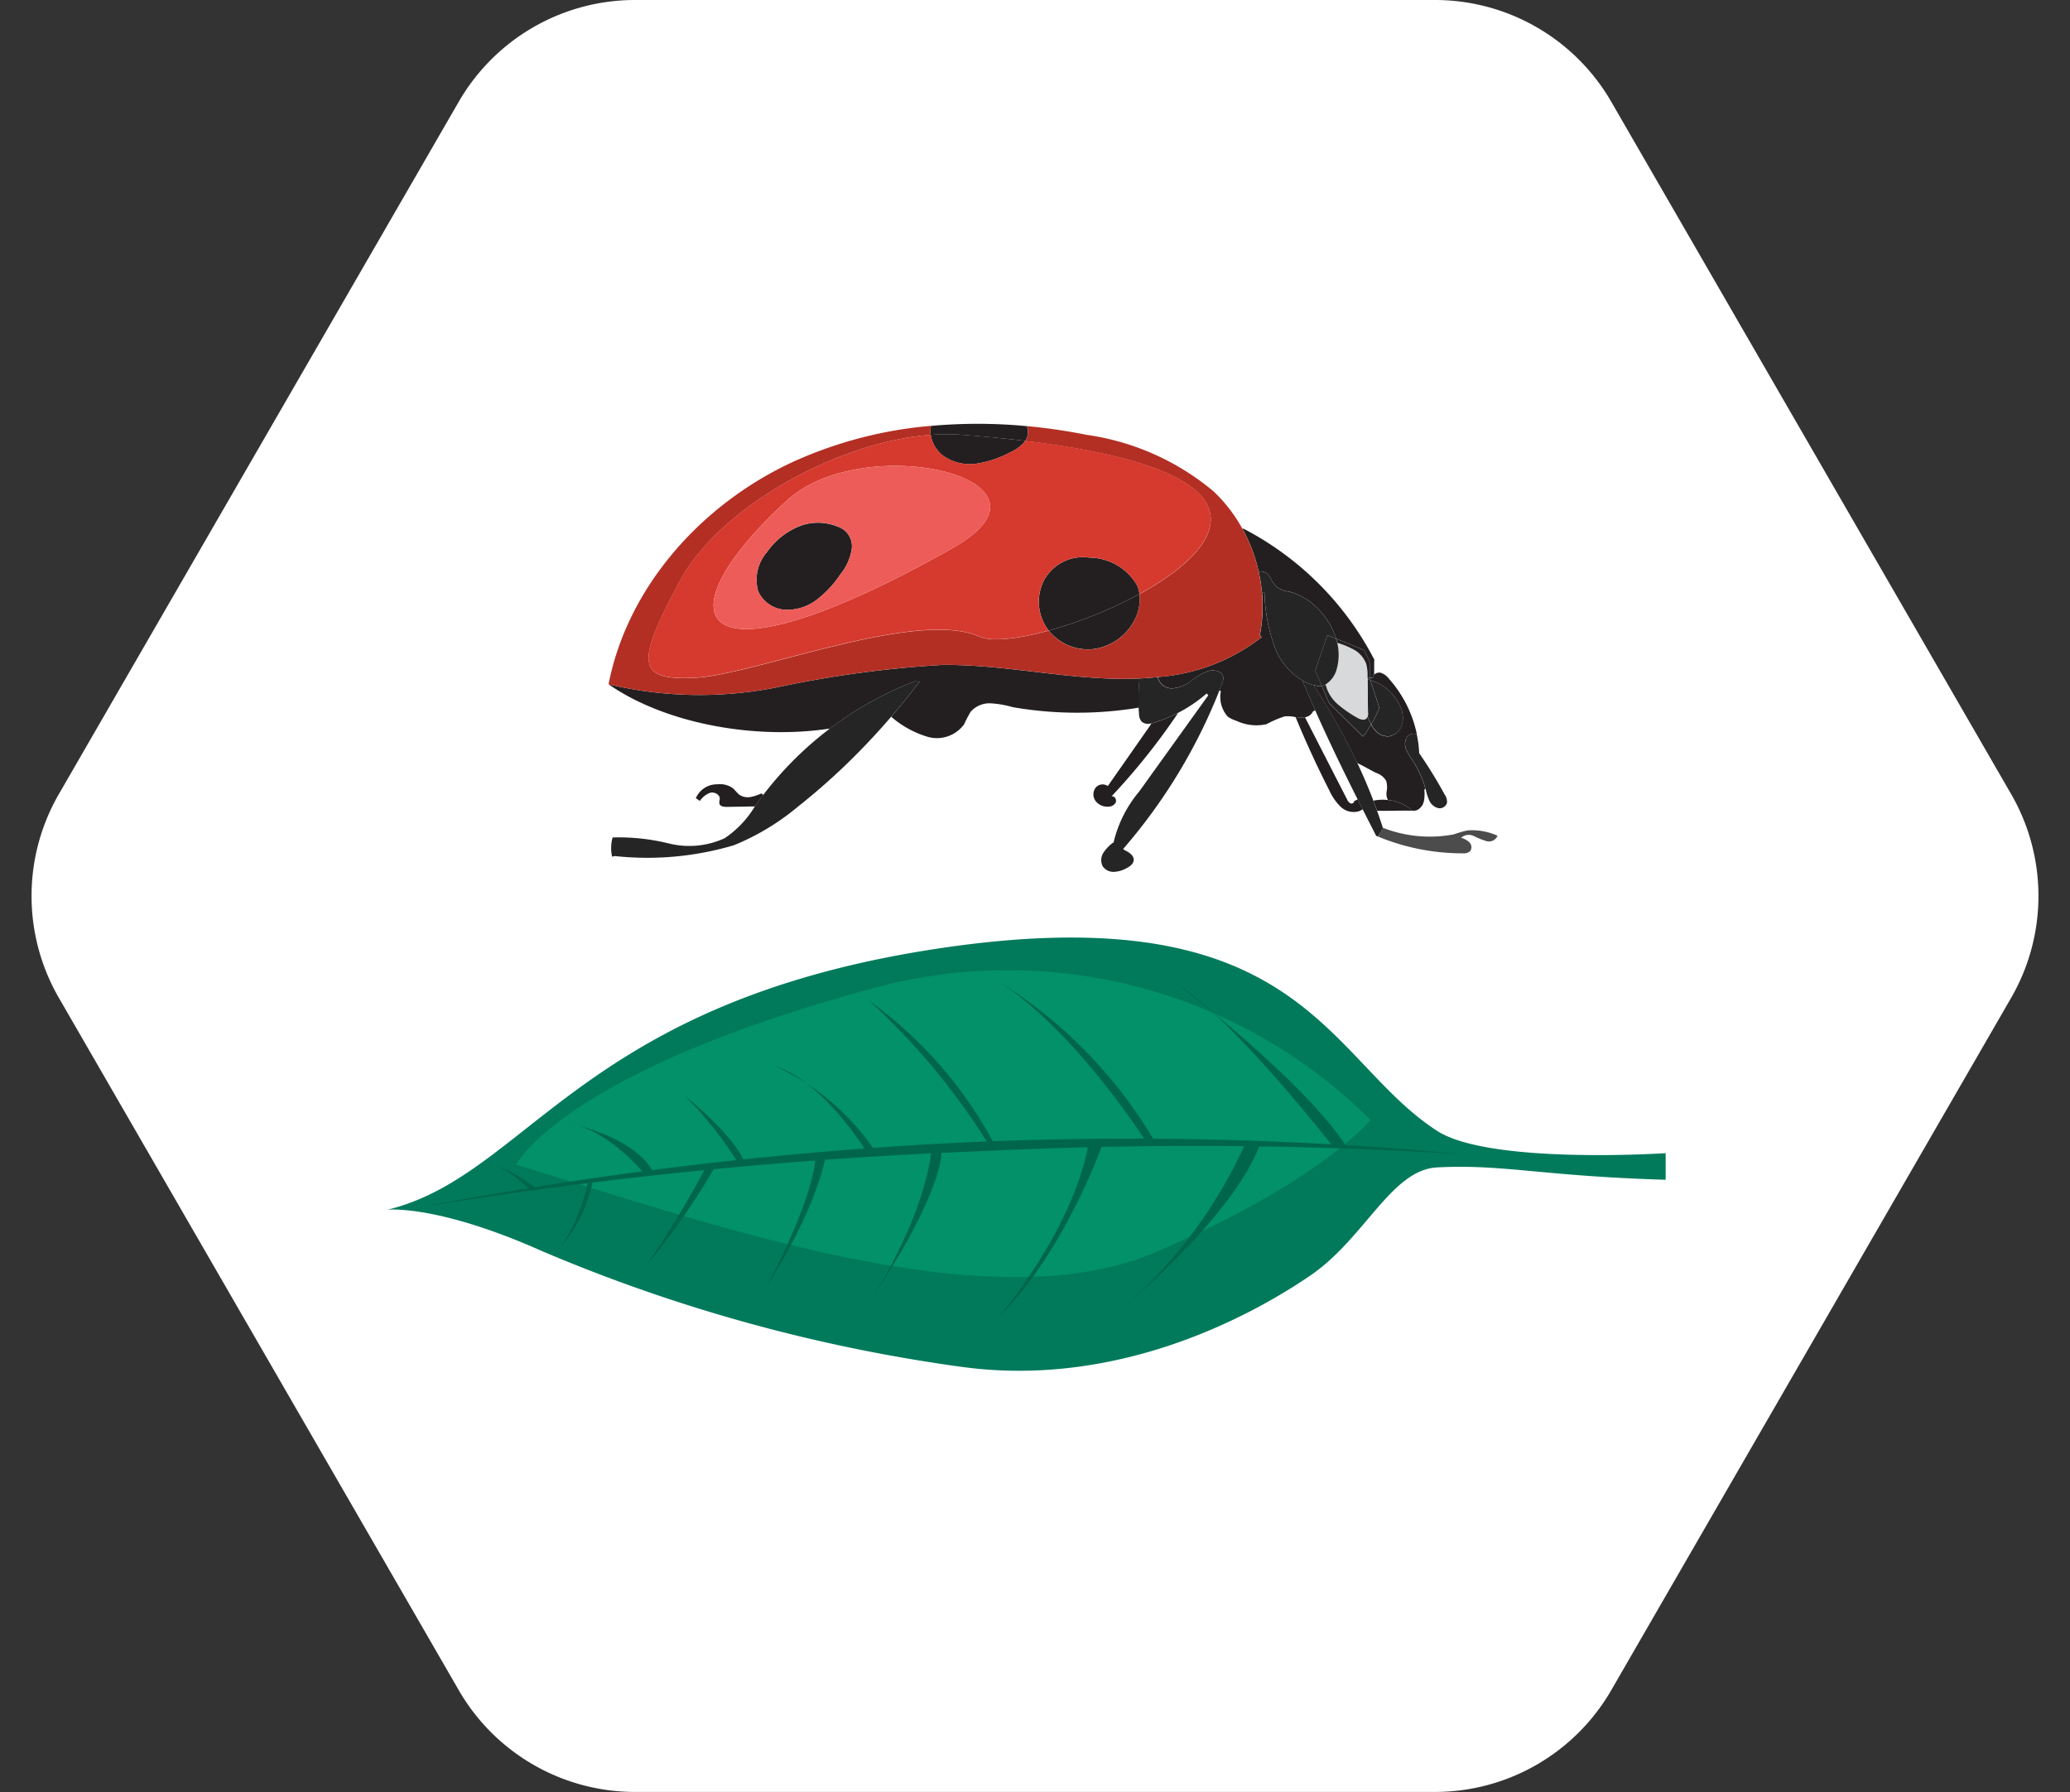 <svg xmlns="http://www.w3.org/2000/svg" width="122" height="105.605" viewBox="0 0 122 105.605">
  <rect x="0" y="0" width="122" height="105.605" fill="#333333" stroke="none"/>
  <g id="Icon" transform="translate(8 0.233)">
    <path id="Polygone_81" data-name="Polygone 81" d="M84.573,0A12,12,0,0,1,94.965,6l23.568,40.8a12,12,0,0,1,0,12l-23.568,40.8a12,12,0,0,1-10.391,6H37.427a12,12,0,0,1-10.391-6L3.467,58.8a12,12,0,0,1,0-12L27.035,6A12,12,0,0,1,37.427,0Z" transform="translate(-8 -0.233)" fill="#fff"/>
    <g id="Design" transform="translate(14.83 24.742)">
      <g id="Groupe_216" data-name="Groupe 216" transform="translate(0 0)">
        <g id="Groupe_214" data-name="Groupe 214" transform="translate(0 30.275)">
          <path id="Tracé_1162" data-name="Tracé 1162" d="M75.34,120.983v-1.569s-10.379.687-13.475-1.317c-6.535-4.228-7.914-13.923-29.217-10.771S8.319,120.731,0,122.748c0,0,2.9-.335,9.117,2.437a96.52,96.52,0,0,0,24.623,6.807c9.5,1.345,17.479-3.192,20.674-5.38s4.761-6.22,7.451-6.359c3.936-.2,6.078.505,13.475.729Z" transform="translate(0 -106.707)" fill="#017a5b"/>
          <path id="Tracé_1163" data-name="Tracé 1163" d="M26.76,124.9c11.276,3.428,27.77,9.344,37.551,5.207s12.8-7.843,12.8-7.843a30.279,30.279,0,0,0-29.541-7.7C29.447,119.5,26.76,124.9,26.76,124.9Z" transform="translate(-19.167 -111.514)" fill="#029169"/>
          <path id="Tracé_1164" data-name="Tracé 1164" d="M6.653,152.432a270.242,270.242,0,0,1,33.068-3.308,258.317,258.317,0,0,1,28.445.173,211.488,211.488,0,0,0-30.086-.658,230.1,230.1,0,0,0-31.43,3.794Z" transform="translate(-4.763 -136.532)" fill="#00664b"/>
          <path id="Tracé_1165" data-name="Tracé 1165" d="M173.4,126.022s-5.757-7.372-9.034-9.432c0,0,7.247,5.5,9.874,9.477Z" transform="translate(-117.731 -113.786)" fill="#00664b"/>
          <path id="Tracé_1166" data-name="Tracé 1166" d="M135.61,125.171s-4.089-6.41-8.6-9.321a27.552,27.552,0,0,1,9.131,9.321h-.533Z" transform="translate(-90.971 -113.256)" fill="#00664b"/>
          <path id="Tracé_1167" data-name="Tracé 1167" d="M107.436,128.212a24.78,24.78,0,0,0-7.326-8.362,40.151,40.151,0,0,1,6.974,8.379l.355-.017Z" transform="translate(-71.704 -116.121)" fill="#00664b"/>
          <path id="Tracé_1168" data-name="Tracé 1168" d="M85.995,138.421s-2.48-4.026-5.295-4.951a14.28,14.28,0,0,1,5.8,4.917Z" transform="translate(-57.802 -125.876)" fill="#00664b"/>
          <path id="Tracé_1169" data-name="Tracé 1169" d="M64.826,143.393a21.912,21.912,0,0,0-3.076-3.853s2.73,2.162,3.487,3.814l-.411.043Z" transform="translate(-44.229 -130.224)" fill="#00664b"/>
          <path id="Tracé_1170" data-name="Tracé 1170" d="M42.1,148.18s-2.034-2.483-4.344-2.86c0,0,3.711.7,4.923,2.786Z" transform="translate(-27.046 -134.364)" fill="#00664b"/>
          <path id="Tracé_1171" data-name="Tracé 1171" d="M24.674,155.422a7.887,7.887,0,0,0-1.864-1.362,10.315,10.315,0,0,1,2.247,1.3Z" transform="translate(-16.338 -140.624)" fill="#00664b"/>
          <path id="Tracé_1172" data-name="Tracé 1172" d="M158.425,149.98a28.347,28.347,0,0,1-7.755,10.064s6.952-5.632,8.629-10.042l-.877-.02Z" transform="translate(-107.918 -137.702)" fill="#00664b"/>
          <path id="Tracé_1173" data-name="Tracé 1173" d="M133.091,149.93s-2.242,6.325-6.081,10.079c0,0,4.279-4.943,5.263-10.064Z" transform="translate(-90.971 -137.666)" fill="#00664b"/>
          <path id="Tracé_1174" data-name="Tracé 1174" d="M104.345,151.073s.309,2.077-4.245,8.91c0,0,3.07-4.529,3.663-8.881l.579-.031Z" transform="translate(-71.697 -138.482)" fill="#00664b"/>
          <path id="Tracé_1175" data-name="Tracé 1175" d="M82.02,152.61s-.462,2.889-3.53,7.681c0,0,2.7-4.895,2.954-7.636l.576-.043Z" transform="translate(-56.219 -139.585)" fill="#00664b"/>
          <path id="Tracé_1176" data-name="Tracé 1176" d="M57.557,154.6a41.707,41.707,0,0,1-4.1,5.854,55.98,55.98,0,0,0,3.55-5.8l.545-.054Z" transform="translate(-38.291 -141.011)" fill="#00664b"/>
          <path id="Tracé_1177" data-name="Tracé 1177" d="M37.954,157.52A8.458,8.458,0,0,1,36.11,161.3a10.983,10.983,0,0,0,1.563-3.743l.281-.034Z" transform="translate(-25.864 -143.102)" fill="#00664b"/>
        </g>
        <g id="Groupe_215" data-name="Groupe 215" transform="translate(13.038)">
          <path id="Tracé_1178" data-name="Tracé 1178" d="M206.048,83.953l-.006-.017.017-.006a7.6,7.6,0,0,0,4.157.383,6.842,6.842,0,0,1,.806-.233,3.635,3.635,0,0,1,1.779.312.548.548,0,0,1-.655.318,4.53,4.53,0,0,1-.743-.3.69.69,0,0,0-.752.1,1.167,1.167,0,0,1,.491.275.4.4,0,0,1,.043.516.582.582,0,0,1-.443.128,13.039,13.039,0,0,1-4.991-.99C205.849,84.273,205.949,84.112,206.048,83.953Z" transform="translate(-160.407 -60.117)" fill="#4c4c4d"/>
          <path id="Tracé_1179" data-name="Tracé 1179" d="M211.438,64.645A.49.49,0,0,1,212,64.37l.065-.014a6.775,6.775,0,0,1,.148,1.146h0a27.021,27.021,0,0,1,1.5,2.435.736.736,0,0,1,.139.5.453.453,0,0,1-.533.3.784.784,0,0,1-.5-.423,3.117,3.117,0,0,1-.213-.644c-.006-.017-.009-.034-.014-.051a6.12,6.12,0,0,0-.783-1.72,3.36,3.36,0,0,1-.349-.59.839.839,0,0,1-.014-.667Z" transform="translate(-164.439 -46.093)" fill="#252525"/>
          <path id="Tracé_1180" data-name="Tracé 1180" d="M205.677,78.1a2.386,2.386,0,0,1,1.419.616l.014.011c-.684-.02-1.39.02-2.074,0-.071-.2-.142-.389-.216-.582l.048-.02a2.739,2.739,0,0,1,.809-.028Z" transform="translate(-159.741 -55.926)" fill="#231f20"/>
          <path id="Tracé_1181" data-name="Tracé 1181" d="M205.862,54.637a1.711,1.711,0,0,1,.19,1.152.964.964,0,0,1-.82.755,1.032,1.032,0,0,1-.817-.4,1.6,1.6,0,0,1-.2-.306,5.524,5.524,0,0,0,.474-.97c-.014-.1-.4-1.26-.525-1.637A2.821,2.821,0,0,1,205.862,54.637Z" transform="translate(-159.269 -38.128)" fill="#252525"/>
          <path id="Tracé_1182" data-name="Tracé 1182" d="M194.238,60.4c.074.193.145.386.216.582.122.338.236.675.343,1.019l.006.017-.3.482c-.031-.011-.062-.026-.1-.04-.267-.519-.533-1.039-.794-1.561l-.3-.59c-.871-1.731-1.714-3.473-2.5-5.244q-.392-.877-.76-1.762a2.7,2.7,0,0,0,.67.272,39.439,39.439,0,0,1,2.568,4.585c.346.732.664,1.478.953,2.233Z" transform="translate(-149.162 -38.179)" fill="#252525"/>
          <path id="Tracé_1183" data-name="Tracé 1183" d="M203.626,55.068c-.009-.658-.02-1.317-.026-1.978h.009c.051.011.1.026.15.04.125.377.511,1.541.525,1.637a5.529,5.529,0,0,1-.474.97,3.788,3.788,0,0,1-.2-.451.688.688,0,0,0,.02-.216Z" transform="translate(-158.868 -38.028)" fill="#252525"/>
          <path id="Tracé_1184" data-name="Tracé 1184" d="M203.6,52.839h-.009v-.1h.122v.023s.014.043.04.116c-.048-.014-.1-.028-.15-.04Z" transform="translate(-158.86 -37.777)" fill="#252525"/>
          <path id="Tracé_1185" data-name="Tracé 1185" d="M197.344,47.654q.013.987.026,1.978a.784.784,0,0,1-.02.216.272.272,0,0,1-.054.1c-.142.162-.4.062-.585-.048a6.579,6.579,0,0,1-1.124-.783,2.267,2.267,0,0,1-.709-1.149l-.009-.011a1.527,1.527,0,0,0,.667-.919,3.037,3.037,0,0,0,.023-1.538,4.53,4.53,0,0,1,.99.411,1.578,1.578,0,0,1,.707.817,2.348,2.348,0,0,1,.082.718v.21Z" transform="translate(-152.615 -32.592)" fill="#d8d9da"/>
          <path id="Tracé_1186" data-name="Tracé 1186" d="M191.866,65.995c.1.04.236-.026.224-.128l.213-.108c.1.2.2.394.3.59l-.213.108a1.116,1.116,0,0,1-1.1-.267,3.212,3.212,0,0,1-.67-.979q-1.077-2.111-1.978-4.3c.088.011.176.026.264.028a1.114,1.114,0,0,0,.289-.02q1.239,2.422,2.48,4.841a.442.442,0,0,0,.2.233Z" transform="translate(-148.152 -43.629)" fill="#231f20"/>
          <path id="Tracé_1187" data-name="Tracé 1187" d="M199.056,46.013v.939h-.122v-.108a2.44,2.44,0,0,0-.082-.718,1.589,1.589,0,0,0-.707-.817,4.736,4.736,0,0,0-.99-.411c-.02-.079-.04-.159-.065-.238.59.238,1.5.607,1.66.684l.309.67Z" transform="translate(-154.205 -31.99)" fill="#231f20"/>
          <path id="Tracé_1188" data-name="Tracé 1188" d="M196.806,56.053a3.422,3.422,0,0,0,.2.451c-.221.394-.445.746-.488.7-.091-.085-1.983-1.958-1.983-1.958l-.428-1.007a.826.826,0,0,0,.216-.082l.009.011a2.267,2.267,0,0,0,.709,1.149,6.743,6.743,0,0,0,1.124.783c.182.111.445.21.585.048a.272.272,0,0,0,.054-.1Z" transform="translate(-152.07 -38.795)" fill="#252525"/>
          <path id="Tracé_1189" data-name="Tracé 1189" d="M193.122,46.911l-.392-.917.718-2.074.514.21c.026.079.045.159.065.238A3.07,3.07,0,0,1,194,45.906a1.53,1.53,0,0,1-.667.919.867.867,0,0,1-.216.082Z" transform="translate(-151.082 -31.46)" fill="#252525"/>
          <path id="Tracé_1190" data-name="Tracé 1190" d="M197.627,54.673a1.694,1.694,0,0,0-.19-1.152,2.829,2.829,0,0,0-1.7-1.407l-.04-.116v-.023h.2a.266.266,0,0,1,.065-.173.426.426,0,0,1,.372-.125.973.973,0,0,1,.485.338,7.091,7.091,0,0,1,1.657,3.26l-.065.014a.487.487,0,0,0-.565.275.839.839,0,0,0,.014.667,3.545,3.545,0,0,0,.349.59,6.119,6.119,0,0,1,.783,1.72l-.071.02a2.205,2.205,0,0,1-.02.67.765.765,0,0,1-.377.531.517.517,0,0,1-.326.04,2.352,2.352,0,0,0-1.419-.616.815.815,0,0,1-.082-.488,1.32,1.32,0,0,0-.026-.65,1.058,1.058,0,0,0-.562-.454c-.431-.207-.709-.386-1.141-.593a39.623,39.623,0,0,0-2.568-4.585,2.042,2.042,0,0,0,.221.045l.023.017a.741.741,0,0,0,.238-.011l.428,1.007s1.893,1.873,1.983,1.958c.043.043.267-.312.488-.7a1.8,1.8,0,0,0,.2.306,1.032,1.032,0,0,0,.817.4.961.961,0,0,0,.82-.755Z" transform="translate(-150.845 -37.012)" fill="#231f20"/>
          <path id="Tracé_1191" data-name="Tracé 1191" d="M184.344,32.725a4.335,4.335,0,0,1,1.212,1.9l-.514-.21-.718,2.074.392.917a.831.831,0,0,1-.238.011l-.023-.017c-.074-.011-.148-.028-.221-.045a2.7,2.7,0,0,1-.67-.272,3.924,3.924,0,0,1-1.586-1.839,10.332,10.332,0,0,1-.647-3.345l-.148.011a9.185,9.185,0,0,0-.193-1.237l.085-.02a.639.639,0,0,1,.587.355,2.212,2.212,0,0,0,.417.593,1.873,1.873,0,0,0,.738.255,3.52,3.52,0,0,1,1.529.871Z" transform="translate(-142.673 -21.956)" fill="#252525"/>
          <path id="Tracé_1192" data-name="Tracé 1192" d="M185.111,29.6l-.309-.67c-.162-.074-1.07-.445-1.66-.684a4.335,4.335,0,0,0-1.212-1.9,3.548,3.548,0,0,0-1.529-.871,1.83,1.83,0,0,1-.738-.255,2.277,2.277,0,0,1-.417-.593.647.647,0,0,0-.587-.355l-.085.02a9.553,9.553,0,0,0-.953-2.522l.037-.02a18.03,18.03,0,0,1,7.749,7.766l-.026.011v.84a.257.257,0,0,0-.065.167h-.2V29.6Z" transform="translate(-140.259 -15.581)" fill="#231f20"/>
          <path id="Tracé_1193" data-name="Tracé 1193" d="M151.611,60.113l.011.023A38.606,38.606,0,0,1,147.735,65l.011.011c.176-.028.3.213.221.375a.51.51,0,0,1-.451.233.878.878,0,0,1-.732-.338.664.664,0,0,1,.006-.783.541.541,0,0,1,.721-.094v-.006q1.273-1.817,2.542-3.635l-.009-.048a1.445,1.445,0,0,0,.218-.054,8.281,8.281,0,0,0,1.348-.548Z" transform="translate(-118.084 -43.056)" fill="#231f20"/>
          <path id="Tracé_1194" data-name="Tracé 1194" d="M166.322,35.04a10.333,10.333,0,0,0,.647,3.345,3.911,3.911,0,0,0,1.586,1.839c.247.59.5,1.178.76,1.762l-.131.06a.61.61,0,0,1-.48.346,1.1,1.1,0,0,1-.289.02c-.088-.006-.176-.017-.264-.028a2.132,2.132,0,0,0-.641-.043,6.606,6.606,0,0,0-1.075.463,2.764,2.764,0,0,1-1.762-.2,1.8,1.8,0,0,1-.519-.253,1.749,1.749,0,0,1-.4-1.5l-.088-.034c.054-.133.1-.27.156-.406a.806.806,0,0,0,.077-.369c-.045-.38-.57-.482-.934-.36a4.486,4.486,0,0,0-1,.59,1.99,1.99,0,0,1-1.075.414.832.832,0,0,1-.846-.655v-.011a11.268,11.268,0,0,0,6.112-2.347l-.1-.128a8.989,8.989,0,0,0,.125-2.5l.148-.011Z" transform="translate(-127.667 -25.1)" fill="#231f20"/>
          <path id="Tracé_1195" data-name="Tracé 1195" d="M154.54,51.284c.363-.125.888-.02.934.36a.8.8,0,0,1-.077.369c-.051.136-.1.27-.156.406a32.5,32.5,0,0,1-5.672,9.335l.1.077c.247.116.531.3.522.567-.006.238-.238.4-.454.505a1.638,1.638,0,0,1-.726.2.763.763,0,0,1-.647-.329.8.8,0,0,1,.04-.794,2.345,2.345,0,0,1,.57-.6l.028.006a7.22,7.22,0,0,1,1.515-3.019q2.034-2.835,4.069-5.666l-.094-.111a8.458,8.458,0,0,1-1.731,1.166,8.544,8.544,0,0,1-1.348.548,1.887,1.887,0,0,1-.218.054.576.576,0,0,1-.542-.116.727.727,0,0,1-.15-.465c-.009-.116-.017-.233-.023-.349a11,11,0,0,1,.04-1.589l-.006-.131c.366-.017.729-.045,1.092-.082v.011a.839.839,0,0,0,.846.655,1.981,1.981,0,0,0,1.075-.414,4.486,4.486,0,0,1,1-.59Z" transform="translate(-119.242 -36.699)" fill="#252525"/>
          <path id="Tracé_1196" data-name="Tracé 1196" d="M142.719,35.36a2.654,2.654,0,0,1-.284,1.521,3.2,3.2,0,0,1-2.406,1.717,2.972,2.972,0,0,1-2.659-1.084A25.992,25.992,0,0,0,142.719,35.36Z" transform="translate(-111.43 -25.329)" fill="#231f20"/>
          <path id="Tracé_1197" data-name="Tracé 1197" d="M65.633,50.078c3.24-.028,6.447.667,9.684.8.633.026,1.271.028,1.91,0l.006.131a11.423,11.423,0,0,0-.04,1.589,22.266,22.266,0,0,1-7.414-.028,5.906,5.906,0,0,0-1.308-.227,1.467,1.467,0,0,0-1.183.5,7.577,7.577,0,0,0-.386.738,1.986,1.986,0,0,1-2.125.741,5.813,5.813,0,0,1-2.1-1.129l-.071-.06c.585-.672,1.143-1.368,1.68-2.077l-.3-.006a20.4,20.4,0,0,0-5.034,2.815l-.023-.028c-4.327.65-9.593-.272-12.979-2.616a23.22,23.22,0,0,0,9.965.17,64.823,64.823,0,0,1,9.715-1.314Z" transform="translate(-45.95 -35.87)" fill="#231f20"/>
          <path id="Tracé_1198" data-name="Tracé 1198" d="M135.626,29.053a2.619,2.619,0,0,1,2.562-1.348l.139.014a3.279,3.279,0,0,1,2.789,1.634,2,2,0,0,1,.136.511,25.992,25.992,0,0,1-5.349,2.154c-.017-.02-.031-.04-.045-.06a2.785,2.785,0,0,1-.23-2.906Z" transform="translate(-109.964 -19.833)" fill="#231f20"/>
          <path id="Tracé_1199" data-name="Tracé 1199" d="M118.51.21a.9.9,0,0,1-.116.806Q116.67.807,114.614.653a11.808,11.808,0,0,0-1.79.009,1.518,1.518,0,0,1,.02-.531,30.8,30.8,0,0,1,5.672.017l-.006.065Z" transform="translate(-93.839 -0.008)" fill="#231f20"/>
          <path id="Tracé_1200" data-name="Tracé 1200" d="M70.512,1.318a.885.885,0,0,0,.116-.806l.006-.065a34.692,34.692,0,0,1,3.507.514A14.905,14.905,0,0,1,81.61,4.289,8.992,8.992,0,0,1,83.315,6.5a9.551,9.551,0,0,1,.953,2.522,9.66,9.66,0,0,1,.193,1.237,8.988,8.988,0,0,1-.125,2.5l.1.128a11.285,11.285,0,0,1-6.115,2.347c-.363.04-.726.065-1.092.082-.638.031-1.28.028-1.91,0-3.238-.133-6.444-.831-9.684-.8a64.456,64.456,0,0,0-9.715,1.314,23.22,23.22,0,0,1-9.965-.17C47.089,9.873,51.476,5.021,56.827,2.552A24.7,24.7,0,0,1,64.962.43a1.521,1.521,0,0,0-.02.531c-5.516.417-12.442,4.27-14.783,8.615-2.6,4.832-2.588,5.891.936,5.7s13.021-4.06,16.707-2.426c.721.318,2.278.148,4.094-.349a2.972,2.972,0,0,0,2.659,1.084,3.192,3.192,0,0,0,2.406-1.717,2.654,2.654,0,0,0,.284-1.521c5.261-2.872,7.985-7.261-6.733-9.023Z" transform="translate(-45.957 -0.31)" fill="#b32f24"/>
          <path id="Tracé_1201" data-name="Tracé 1201" d="M115.584,3.9a2.757,2.757,0,0,1-1.964-.445,1.922,1.922,0,0,1-.76-1.251,11.81,11.81,0,0,1,1.79-.009c1.37.1,2.627.227,3.779.363a1.3,1.3,0,0,1-.088.119,2.459,2.459,0,0,1-.812.565,6.056,6.056,0,0,1-1.944.655Z" transform="translate(-93.875 -1.553)" fill="#231f20"/>
          <path id="Tracé_1202" data-name="Tracé 1202" d="M71.637,3.558A2.757,2.757,0,0,0,73.6,4a6.056,6.056,0,0,0,1.944-.655,2.442,2.442,0,0,0,.812-.565,1.293,1.293,0,0,0,.088-.119c14.718,1.762,11.994,6.154,6.733,9.023a2,2,0,0,0-.136-.511,3.279,3.279,0,0,0-2.789-1.634l-.139-.014a2.631,2.631,0,0,0-2.562,1.348,2.784,2.784,0,0,0,.23,2.906c.014.02.028.04.045.06-1.816.5-3.374.67-4.094.349-3.686-1.634-13.186,2.23-16.707,2.426s-3.538-.865-.936-5.7c2.347-4.341,9.27-8.192,14.789-8.609a1.929,1.929,0,0,0,.76,1.251Zm.528,5.425C79.409,4.895,66.958,2,62.41,6.166c-7.687,7.031-5.567,11.466,9.755,2.818Z" transform="translate(-51.891 -1.657)" fill="#d6392e"/>
          <path id="Tracé_1203" data-name="Tracé 1203" d="M64.375,53.5l.3.006q-.8,1.064-1.68,2.077c-.692.809-1.422,1.592-2.176,2.347A38.523,38.523,0,0,1,57.5,60.883a14.259,14.259,0,0,1-3.771,2.273,17.91,17.91,0,0,1-7.023.638l-.159.037a2.317,2.317,0,0,1,.031-1.132,12.34,12.34,0,0,1,3.32.355,5,5,0,0,0,3.286-.312,5.941,5.941,0,0,0,1.773-1.867l.187-.264c.1-.142.207-.281.312-.42A20.539,20.539,0,0,1,64.375,53.5Z" transform="translate(-46.34 -38.322)" fill="#252525"/>
          <path id="Tracé_1204" data-name="Tracé 1204" d="M81.407,20.773h0a1.218,1.218,0,0,1,.837,1.308,3.134,3.134,0,0,1-.687,1.529,6.28,6.28,0,0,1-1.365,1.467,2.875,2.875,0,0,1-1.878.6A1.871,1.871,0,0,1,76.731,24.6a2.482,2.482,0,0,1,.508-2.315,4.3,4.3,0,0,1,1.918-1.532,3.031,3.031,0,0,1,2.253.023Z" transform="translate(-67.91 -14.718)" fill="#231f20"/>
          <path id="Tracé_1205" data-name="Tracé 1205" d="M70.393,16.142a1.883,1.883,0,0,0,1.583,1.075,2.865,2.865,0,0,0,1.878-.6,6.275,6.275,0,0,0,1.365-1.467,3.1,3.1,0,0,0,.687-1.529,1.224,1.224,0,0,0-.837-1.311h0a3.045,3.045,0,0,0-2.253-.02A4.31,4.31,0,0,0,70.9,13.826a2.484,2.484,0,0,0-.508,2.315Zm1.7-5.374c4.548-4.163,17-1.268,9.755,2.818C66.526,22.234,64.406,17.8,72.093,10.767Z" transform="translate(-61.571 -6.261)" fill="#ed5c58"/>
          <path id="Tracé_1206" data-name="Tracé 1206" d="M67.283,75.616a2.641,2.641,0,0,0,.644-.213l.116.088c-.1.139-.21.278-.312.42l-.187.264-.009-.006-1.649.028c-.173,0-.392-.028-.434-.193a.93.93,0,0,1,.023-.278c.006-.261-.321-.426-.573-.36a1.273,1.273,0,0,0-.6.48l-.238-.162a1.35,1.35,0,0,1,1.26-.817,1.3,1.3,0,0,1,.928.236c.139.116.236.278.386.386a.9.9,0,0,0,.65.125Z" transform="translate(-58.921 -53.622)" fill="#231f20"/>
        </g>
      </g>
    </g>
  </g>
</svg>
